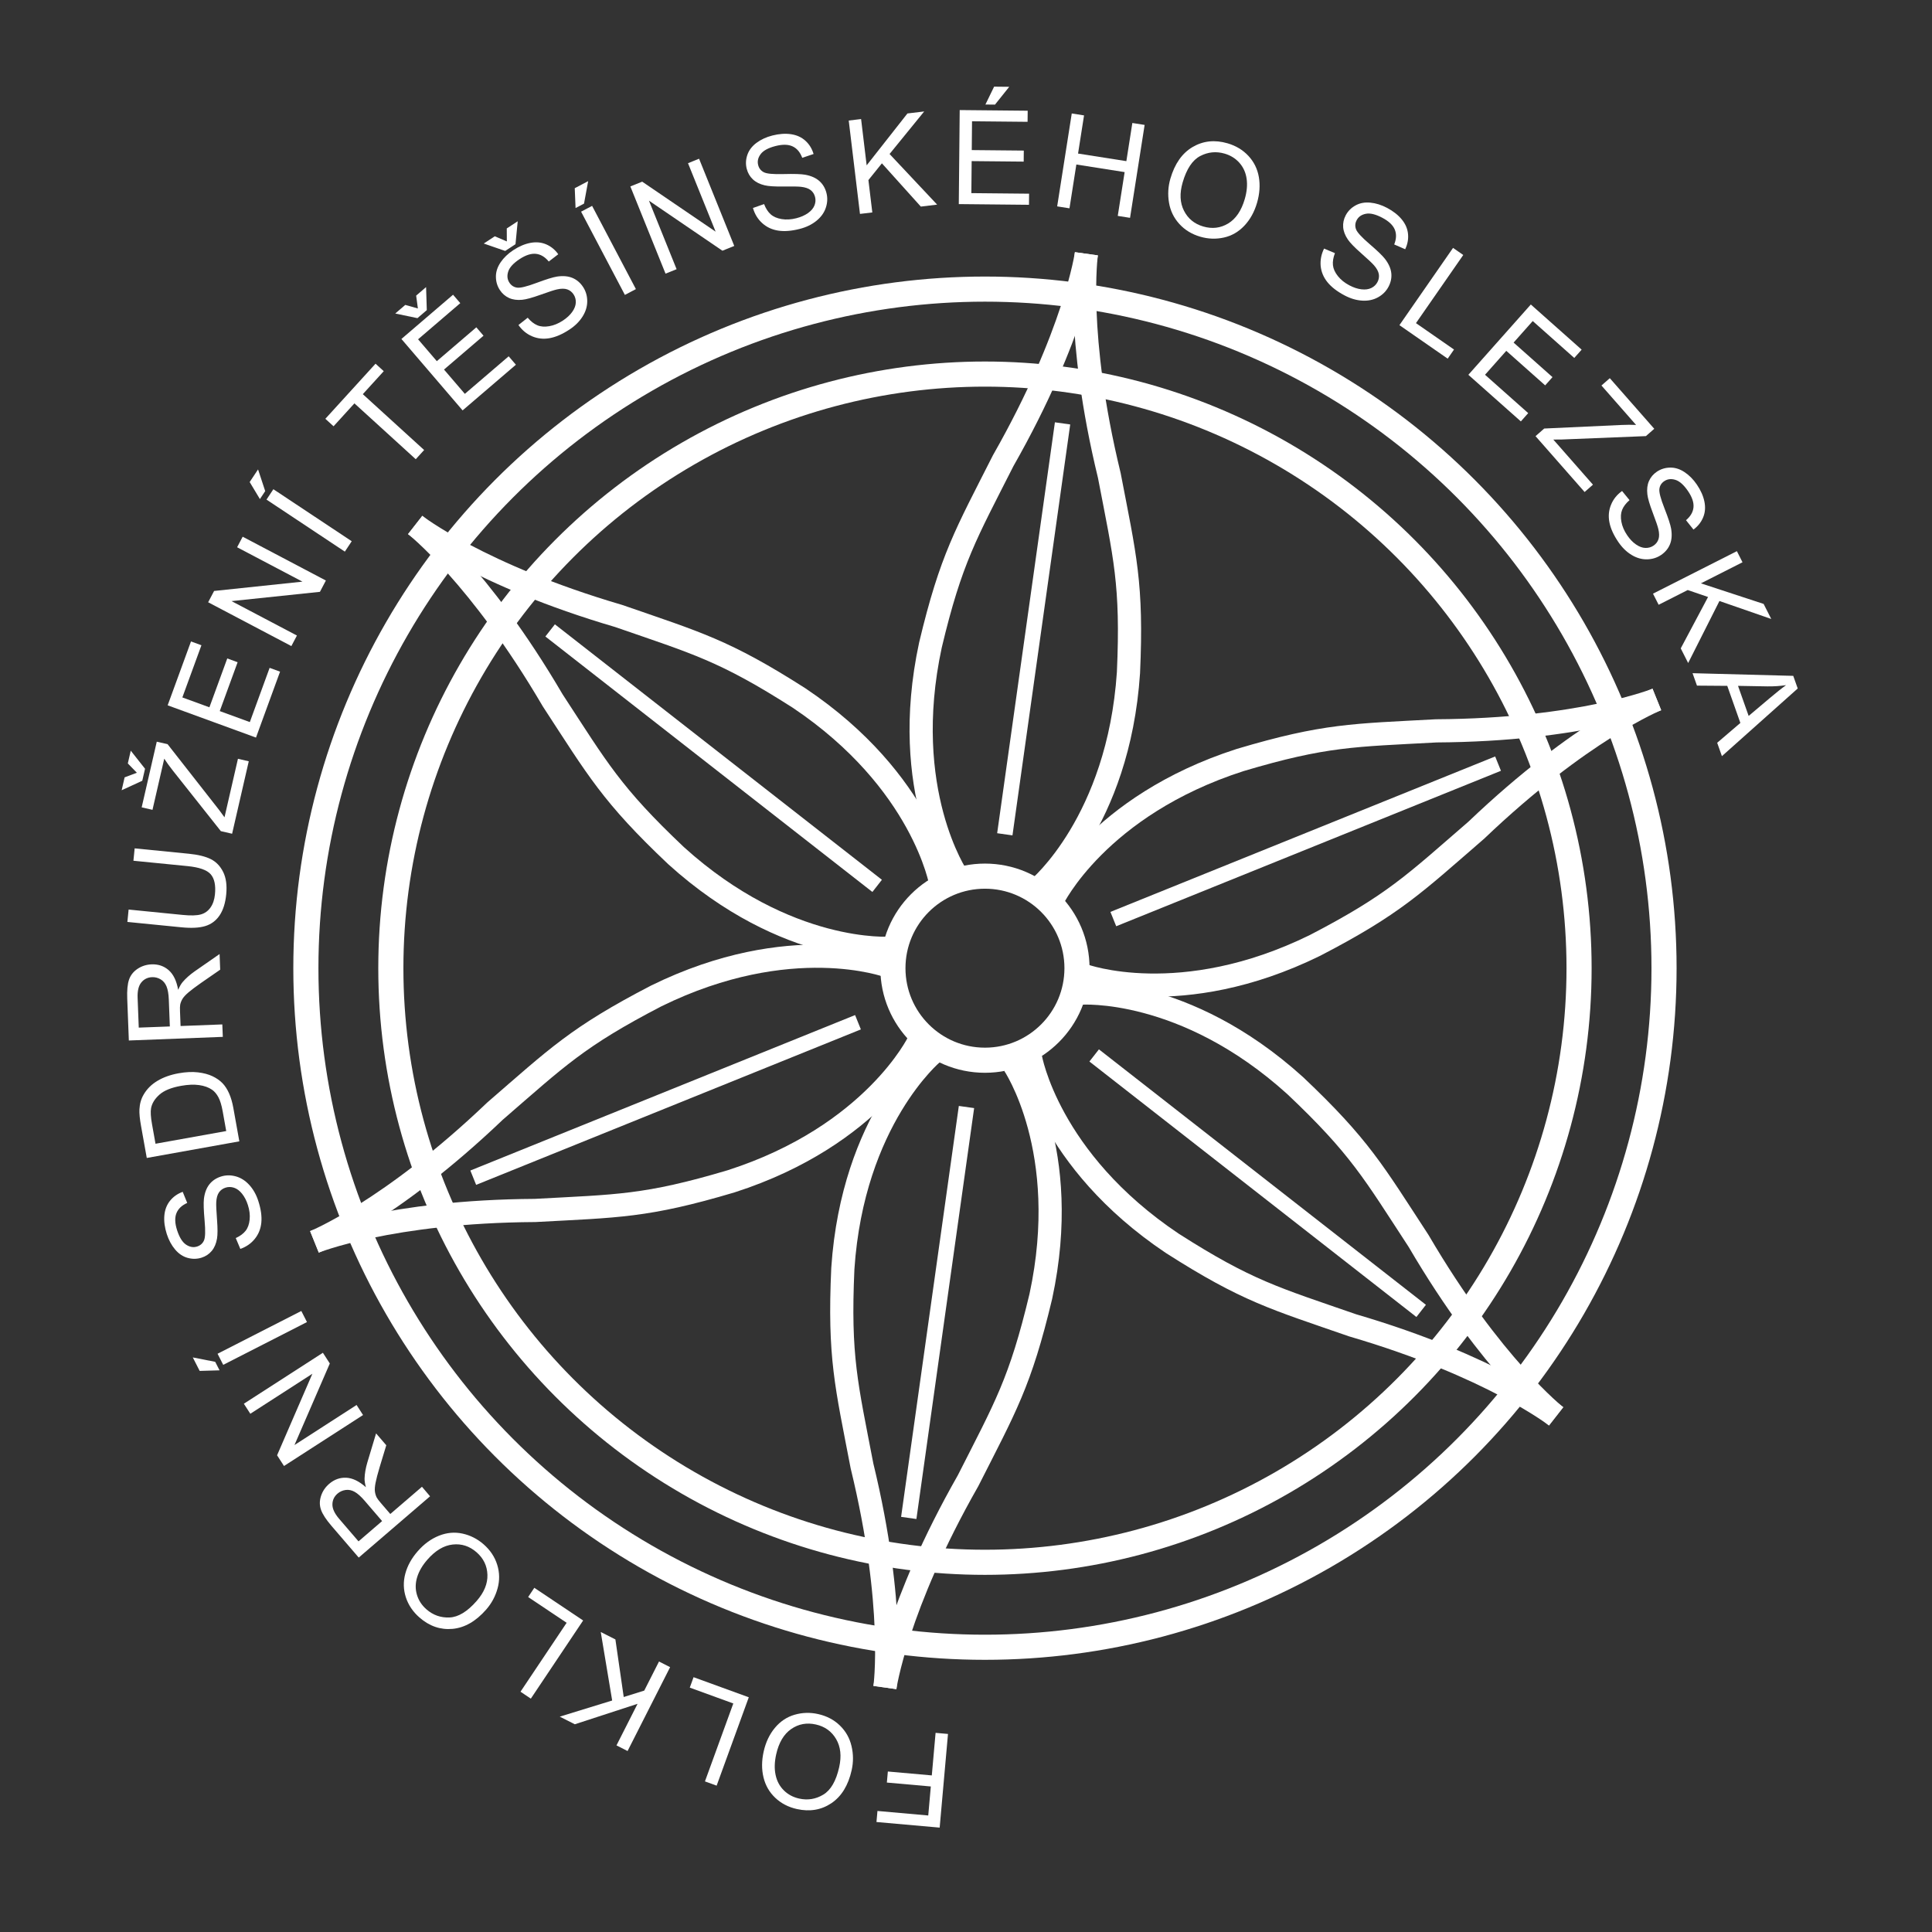 <?xml version="1.0" encoding="utf-8"?>
<!-- Generator: Adobe Illustrator 24.2.1, SVG Export Plug-In . SVG Version: 6.00 Build 0)  -->
<svg version="1.1" id="Layer_1" xmlns="http://www.w3.org/2000/svg" xmlns:xlink="http://www.w3.org/1999/xlink" x="0px" y="0px"
	 viewBox="0 0 1000 1000" style="enable-background:new 0 0 1000 1000;" xml:space="preserve">
<rect x="0" y="0" width="1000" height="1000" fill="#333333" stroke="none"/>
<style type="text/css">
	.st0{fill:none;stroke:#FFFFFF;stroke-width:12;stroke-miterlimit:10;}
	.st1{fill:none;stroke:#FFFFFF;stroke-width:8;stroke-miterlimit:10;}
	.st2{opacity:0;fill:none;stroke:#FFFFFF;stroke-width:10;stroke-miterlimit:10;}
	.st3{fill:none;stroke:#FFFFFF;stroke-width:13;stroke-miterlimit:10;}
	.st4{fill:#FFFFFF;}
</style>
<g id="FSTS">
	<g>
		<g>
			<path class="st0" d="M857.58,362.04c0,0-39.12,15.8-114.22,16.25c-42.63,2.33-57.39,1.97-101.46,15.09
				c-73.7,23.71-97.01,72.15-97.01,72.15"/>
			<path class="st0" d="M857.58,362.04c0,0-39.12,15.8-93.45,67.66c-32.28,27.94-42.65,38.45-83.46,59.63
				c-69.49,34.14-119.91,15.49-119.91,15.49"/>
			<line class="st1" x1="775.39" y1="395.25" x2="576.25" y2="475.71"/>
			<line class="st2" x1="551.76" y1="485.61" x2="510.17" y2="502.41"/>
		</g>
		<g>
			<path class="st0" d="M805.44,733.09c0,0-33.25-25.97-71.19-90.79c-23.34-35.75-30.4-48.72-63.79-80.32
				c-57.39-51.97-110.99-47.94-110.99-47.94"/>
			<path class="st0" d="M805.44,733.09c0,0-33.25-25.97-105.32-47.1c-40.34-13.99-54.63-17.71-93.37-42.46
				c-64.31-43.11-73.37-96.1-73.37-96.1"/>
			<line class="st1" x1="735.59" y1="678.52" x2="566.34" y2="546.29"/>
			<line class="st2" x1="545.51" y1="530.02" x2="510.17" y2="502.41"/>
		</g>
		<g>
			<path class="st0" d="M458.03,873.46c0,0,5.87-41.78,43.04-107.05c19.29-38.08,26.99-50.69,37.66-95.41
				c16.32-75.68-13.98-120.09-13.98-120.09"/>
			<path class="st0" d="M458.03,873.46c0,0,5.87-41.78-11.87-114.76c-8.05-41.93-11.98-56.16-9.91-102.09
				c5.17-77.25,46.54-111.59,46.54-111.59"/>
			<line class="st1" x1="470.37" y1="785.68" x2="500.25" y2="572.99"/>
			<line class="st2" x1="503.93" y1="546.82" x2="510.17" y2="502.41"/>
		</g>
		<g>
			<path class="st0" d="M162.76,642.78c0,0,39.12-15.8,114.22-16.25c42.63-2.33,57.39-1.97,101.46-15.09
				c73.7-23.71,97.01-72.15,97.01-72.15"/>
			<path class="st0" d="M162.76,642.78c0,0,39.12-15.8,93.45-67.66c32.28-27.94,42.65-38.45,83.46-59.63
				C409.16,481.35,459.58,500,459.58,500"/>
			<line class="st1" x1="244.95" y1="609.57" x2="444.09" y2="529.11"/>
			<line class="st2" x1="468.59" y1="519.21" x2="510.17" y2="502.41"/>
		</g>
		<g>
			<path class="st0" d="M214.9,271.73c0,0,33.25,25.97,71.19,90.79c23.34,35.75,30.4,48.72,63.79,80.32
				c57.39,51.97,110.99,47.94,110.99,47.94"/>
			<path class="st0" d="M214.9,271.73c0,0,33.25,25.97,105.32,47.1c40.34,13.99,54.63,17.71,93.37,42.46
				c64.31,43.11,73.37,96.1,73.37,96.1"/>
			<line class="st1" x1="284.75" y1="326.3" x2="454.01" y2="458.53"/>
			<line class="st2" x1="474.83" y1="474.8" x2="510.17" y2="502.41"/>
		</g>
		<g>
			<path class="st0" d="M562.31,131.36c0,0-5.87,41.78-43.04,107.05c-19.29,38.08-26.99,50.69-37.66,95.41
				c-16.32,75.68,13.98,120.09,13.98,120.09"/>
			<path class="st0" d="M562.31,131.36c0,0-5.87,41.78,11.87,114.76c8.05,41.93,11.98,56.16,9.91,102.09
				c-5.17,77.25-46.54,111.59-46.54,111.59"/>
			<line class="st1" x1="549.98" y1="219.14" x2="520.09" y2="431.83"/>
			<line class="st2" x1="516.41" y1="457.99" x2="510.17" y2="502.41"/>
		</g>
	</g>
	<g>
		<circle class="st3" cx="509.81" cy="501.13" r="47.64"/>
		<circle class="st3" cx="509.81" cy="501.13" r="307.51"/>
		<circle class="st3" cx="509.81" cy="501.13" r="351.49"/>
	</g>
	<g>
		<path class="st4" d="M490.68,897.49l-4.31,48.48l-32.71-2.9l0.51-5.72l26.29,2.34l1.33-15.02l-22.75-2.02l0.51-5.72l22.75,2.02
			l1.96-22.03L490.68,897.49z"/>
		<path class="st4" d="M440.82,916.23c-1.76,7.88-5.26,13.58-10.49,17.1c-5.23,3.51-11.2,4.52-17.89,3.02
			c-4.38-0.98-8.1-2.91-11.16-5.8s-5.08-6.4-6.09-10.57c-1.01-4.16-0.98-8.62,0.08-13.37c1.08-4.82,3.01-8.91,5.81-12.27
			s6.19-5.63,10.19-6.79s8.07-1.28,12.19-0.35c4.47,1,8.23,2.97,11.26,5.92c3.04,2.95,5.05,6.49,6.02,10.64
			C441.73,907.91,441.75,912.06,440.82,916.23z M434.36,914.68c1.28-5.72,0.75-10.58-1.59-14.56c-2.34-3.98-5.83-6.49-10.48-7.53
			c-4.73-1.06-9-0.27-12.8,2.38c-3.8,2.64-6.39,7.02-7.75,13.13c-0.86,3.87-0.97,7.39-0.3,10.56c0.66,3.18,2.07,5.84,4.23,7.99
			c2.16,2.15,4.81,3.58,7.94,4.28c4.45,0.99,8.62,0.32,12.51-2.02C430.02,926.58,432.76,921.83,434.36,914.68z"/>
		<path class="st4" d="M387.57,878.51l-16.64,45.74l-6.05-2.2l14.68-40.34l-22.53-8.2l1.96-5.4L387.57,878.51z"/>
		<path class="st4" d="M346.85,862.92l-22.02,43.41l-5.74-2.92L330,881.89l-32.48,10.59l-7.79-3.95l27.13-8.35l-5.91-35.46
			l7.58,3.84l4.31,29.81l10.62-3.32L341.1,860L346.85,862.92z"/>
		<path class="st4" d="M301.83,838.76l-27.07,40.45l-5.35-3.58l23.88-35.68l-19.92-13.33l3.19-4.78L301.83,838.76z"/>
		<path class="st4" d="M251.65,833.1c-5.32,6.08-11.12,9.41-17.39,10c-6.27,0.58-11.99-1.38-17.16-5.9
			c-3.38-2.96-5.72-6.43-7.03-10.43c-1.3-3.99-1.4-8.06-0.3-12.19s3.26-8.04,6.47-11.7c3.25-3.72,6.91-6.38,10.97-8
			c4.06-1.62,8.13-1.98,12.2-1.09c4.07,0.9,7.69,2.74,10.88,5.52c3.45,3.02,5.8,6.55,7.06,10.59s1.33,8.12,0.2,12.22
			C256.43,826.22,254.46,829.89,251.65,833.1z M246.72,828.65c3.86-4.41,5.72-8.93,5.57-13.55c-0.15-4.62-2.02-8.49-5.6-11.63
			c-3.65-3.19-7.77-4.54-12.38-4.03c-4.6,0.5-8.97,3.11-13.09,7.83c-2.61,2.98-4.38,6.03-5.32,9.13c-0.94,3.11-0.97,6.12-0.1,9.04
			c0.87,2.92,2.51,5.44,4.93,7.55c3.43,3,7.42,4.41,11.95,4.21C237.21,837.02,241.89,834.17,246.72,828.65z"/>
		<path class="st4" d="M222.6,774.48l-36.92,31.72l-14.07-16.37c-2.83-3.29-4.65-6.08-5.45-8.36c-0.81-2.28-0.81-4.66-0.01-7.13
			c0.8-2.47,2.21-4.57,4.25-6.32c2.62-2.25,5.56-3.3,8.81-3.15c3.25,0.15,6.65,1.79,10.18,4.91c-0.49-1.83-0.72-3.33-0.69-4.53
			c0.08-2.55,0.56-5.31,1.43-8.27l4.53-15.06l5.28,6.14l-3.48,11.48c-0.99,3.33-1.68,5.96-2.06,7.9c-0.38,1.93-0.49,3.47-0.34,4.6
			c0.16,1.13,0.47,2.16,0.93,3.07c0.36,0.65,1.08,1.61,2.16,2.87l4.87,5.66l16.39-14.09L222.6,774.48z M197.78,787.31l-9.02-10.5
			c-1.92-2.23-3.65-3.78-5.19-4.64c-1.54-0.86-3.1-1.18-4.68-0.96c-1.58,0.22-2.96,0.84-4.16,1.86c-1.75,1.5-2.64,3.37-2.67,5.6
			c-0.04,2.23,1.12,4.72,3.47,7.46l10.04,11.68L197.78,787.31z"/>
		<path class="st4" d="M187.91,732.42l-40.91,26.38l-3.58-5.55l18.27-42.2l-32.12,20.71l-3.35-5.19l40.91-26.38l3.58,5.55
			l-18.29,42.21l32.15-20.73L187.91,732.42z"/>
		<path class="st4" d="M113.64,709.28l-10.29,0.3l-3.56-6.98l11.6,2.28L113.64,709.28z M158.89,684.3l-43.35,22.14l-2.93-5.74
			l43.35-22.14L158.89,684.3z"/>
		<path class="st4" d="M124.4,646.44l-2.37-5.62c2.23-1.02,3.92-2.27,5.09-3.75c1.16-1.48,1.86-3.42,2.1-5.82
			c0.24-2.4-0.07-4.92-0.92-7.55c-0.75-2.34-1.77-4.29-3.04-5.86c-1.27-1.57-2.65-2.59-4.15-3.08c-1.49-0.48-2.96-0.49-4.39-0.03
			c-1.45,0.47-2.59,1.3-3.4,2.49c-0.81,1.19-1.28,2.88-1.39,5.05c-0.08,1.4,0.05,4.39,0.4,8.98c0.35,4.58,0.35,7.88-0.01,9.88
			c-0.45,2.59-1.35,4.7-2.72,6.34c-1.37,1.64-3.11,2.8-5.24,3.49c-2.34,0.75-4.74,0.79-7.2,0.12c-2.46-0.67-4.63-2.11-6.5-4.32
			c-1.88-2.21-3.31-4.88-4.32-7.99c-1.11-3.44-1.53-6.64-1.27-9.62c0.26-2.98,1.24-5.52,2.93-7.63c1.69-2.1,3.88-3.65,6.57-4.63
			l2.34,5.74c-2.83,1.26-4.69,3.04-5.6,5.35c-0.91,2.3-0.79,5.24,0.36,8.8c1.2,3.71,2.75,6.19,4.65,7.45
			c1.91,1.26,3.82,1.58,5.73,0.96c1.66-0.54,2.84-1.58,3.53-3.13c0.69-1.53,0.8-4.96,0.32-10.31c-0.48-5.35-0.59-9.08-0.35-11.21
			c0.37-3.1,1.31-5.6,2.8-7.5c1.49-1.9,3.48-3.25,5.97-4.05c2.46-0.79,5.02-0.84,7.65-0.13c2.64,0.71,4.99,2.19,7.05,4.44
			c2.06,2.25,3.63,5.04,4.69,8.34c1.35,4.19,1.87,7.9,1.56,11.13c-0.31,3.23-1.43,6.04-3.37,8.45
			C129.97,643.61,127.47,645.35,124.4,646.44z"/>
		<path class="st4" d="M123.88,590.76l-47.91,8.6l-2.96-16.5c-0.67-3.72-0.95-6.61-0.84-8.65c0.14-2.86,0.86-5.41,2.17-7.64
			c1.68-2.91,4.07-5.29,7.17-7.14c3.1-1.85,6.78-3.16,11.05-3.92c3.64-0.65,6.94-0.8,9.9-0.46c2.96,0.35,5.48,1.02,7.56,2.02
			c2.08,1,3.79,2.19,5.13,3.58c1.34,1.39,2.48,3.15,3.43,5.29c0.95,2.14,1.68,4.65,2.2,7.55L123.88,590.76z M117.09,585.43
			l-1.83-10.23c-0.57-3.16-1.31-5.58-2.22-7.28c-0.91-1.69-2-2.98-3.25-3.85c-1.77-1.23-4-2.04-6.69-2.43
			c-2.69-0.38-5.84-0.25-9.46,0.4c-5.01,0.9-8.71,2.41-11.11,4.54c-2.4,2.13-3.84,4.45-4.33,6.97c-0.35,1.82-0.19,4.61,0.49,8.38
			L80.49,592L117.09,585.43z"/>
		<path class="st4" d="M115.33,536.68l-48.64,1.88l-0.83-21.57c-0.17-4.33,0.14-7.65,0.93-9.94c0.79-2.29,2.26-4.15,4.42-5.59
			c2.16-1.44,4.58-2.2,7.25-2.31c3.45-0.13,6.4,0.87,8.85,3.01c2.45,2.14,4.09,5.54,4.91,10.18c0.75-1.73,1.51-3.06,2.27-3.97
			c1.65-1.95,3.74-3.81,6.26-5.59l12.91-8.97l0.31,8.1l-9.87,6.83c-2.85,1.99-5.02,3.63-6.52,4.9c-1.5,1.28-2.54,2.41-3.13,3.39
			c-0.58,0.99-0.98,1.98-1.18,2.99c-0.13,0.73-0.16,1.93-0.09,3.59l0.29,7.46l21.6-0.83L115.33,536.68z M87.91,531.29l-0.53-13.84
			c-0.11-2.94-0.51-5.23-1.18-6.87c-0.67-1.63-1.69-2.86-3.06-3.67c-1.37-0.81-2.84-1.19-4.41-1.13c-2.3,0.09-4.16,1-5.58,2.72
			c-1.42,1.73-2.06,4.39-1.92,8l0.59,15.39L87.91,531.29z"/>
		<path class="st4" d="M69.06,445.52l0.64-6.41l27.99,2.78c4.87,0.48,8.68,1.42,11.43,2.8s4.89,3.61,6.4,6.66
			c1.51,3.05,2.03,6.92,1.57,11.58c-0.45,4.54-1.6,8.17-3.45,10.9s-4.32,4.56-7.4,5.5c-3.09,0.94-7.19,1.15-12.33,0.64l-27.98-2.78
			l0.64-6.41l27.95,2.78c4.21,0.42,7.35,0.33,9.42-0.25c2.07-0.58,3.74-1.77,5.01-3.57c1.27-1.8,2.04-4.07,2.31-6.83
			c0.47-4.71-0.27-8.18-2.2-10.39c-1.94-2.22-5.95-3.63-12.03-4.23L69.06,445.52z"/>
		<path class="st4" d="M70.84,399.97l-4.68-4.82l1.52-6.6l7.39,9.36l-1.43,6.21l-10.67,4.91l1.53-6.67L70.84,399.97z M120.14,431.54
			l-5.83-1.34l-24.8-31.29c-1.76-2.22-3.26-4.29-4.5-6.21l-6.08,26.47l-5.6-1.29l7.81-33.98l5.6,1.29l26.79,34.2l2.67,3.65
			l6.96-30.29l5.6,1.29L120.14,431.54z"/>
		<path class="st4" d="M132.5,381.77l-45.72-16.7l12.08-33.06l5.4,1.97l-9.87,27.01l14,5.11l9.24-25.29l5.36,1.96l-9.24,25.29
			l15.56,5.69l10.25-28.07l5.4,1.97L132.5,381.77z"/>
		<path class="st4" d="M150.81,334.41l-43.07-22.68l3.08-5.85l45.73-4.82l-33.82-17.8l2.88-5.46l43.07,22.68l-3.08,5.85l-45.76,4.8
			l33.85,17.82L150.81,334.41z"/>
		<path class="st4" d="M134.53,258.32l-5.3-8.82l4.34-6.53l3.7,11.23L134.53,258.32z M178.49,285.52l-40.55-26.93l3.56-5.37
			l40.55,26.92L178.49,285.52z"/>
		<path class="st4" d="M215.19,237.69l-31.74-28.91l-10.8,11.86l-4.25-3.87l25.98-28.52l4.25,3.87l-10.84,11.9l31.74,28.91
			L215.19,237.69z"/>
		<path class="st4" d="M216.3,159.67l-0.9-6.66l5.14-4.41l0.37,11.92l-4.84,4.15l-11.49-2.4l5.19-4.45L216.3,159.67z M239.44,212.42
			l-31.67-36.97l26.73-22.9l3.74,4.36l-21.84,18.71l9.7,11.32l20.45-17.52l3.72,4.34l-20.45,17.52l10.78,12.58l22.69-19.44
			l3.74,4.36L239.44,212.42z"/>
		<path class="st4" d="M262.34,124.96l-0.04-6.72l5.67-3.71l-1.15,11.87l-5.33,3.49l-11.1-3.84l5.72-3.75L262.34,124.96z
			 M268.35,168.23l4.79-3.78c1.58,1.88,3.23,3.18,4.97,3.91c1.73,0.73,3.79,0.89,6.17,0.48c2.38-0.41,4.73-1.37,7.04-2.89
			c2.05-1.35,3.67-2.84,4.84-4.48c1.17-1.64,1.8-3.25,1.87-4.82c0.07-1.57-0.31-2.98-1.13-4.24c-0.84-1.28-1.94-2.15-3.3-2.62
			c-1.37-0.47-3.11-0.47-5.24,0c-1.37,0.29-4.22,1.21-8.55,2.77c-4.33,1.55-7.5,2.42-9.52,2.61c-2.61,0.26-4.89-0.06-6.83-0.94
			c-1.94-0.88-3.53-2.26-4.75-4.13c-1.35-2.05-2.02-4.36-2.03-6.91c-0.01-2.55,0.81-5.02,2.44-7.42c1.63-2.39,3.82-4.49,6.56-6.29
			c3.02-1.98,6-3.24,8.94-3.78c2.94-0.54,5.65-0.27,8.13,0.8c2.48,1.07,4.55,2.78,6.2,5.1l-4.91,3.77
			c-1.96-2.39-4.18-3.72-6.64-3.98c-2.46-0.26-5.26,0.63-8.39,2.68c-3.26,2.14-5.24,4.29-5.95,6.46c-0.71,2.17-0.51,4.1,0.6,5.78
			c0.96,1.46,2.27,2.32,3.95,2.57c1.66,0.26,5-0.54,10.02-2.42c5.03-1.88,8.6-2.98,10.71-3.31c3.09-0.46,5.74-0.22,7.97,0.71
			c2.23,0.94,4.06,2.5,5.49,4.68c1.42,2.17,2.14,4.61,2.15,7.34s-0.79,5.39-2.42,7.97c-1.63,2.59-3.89,4.83-6.8,6.74
			c-3.68,2.42-7.12,3.9-10.32,4.46c-3.19,0.56-6.21,0.22-9.04-1S270.21,170.9,268.35,168.23z"/>
		<path class="st4" d="M297.91,107.69l-0.42-10.28l6.94-3.65l-2.14,11.63L297.91,107.69z M323.44,152.64l-22.67-43.08l5.7-3
			l22.67,43.08L323.44,152.64z"/>
		<path class="st4" d="M344.48,141.64L326.27,96.5l6.13-2.47l38.01,25.88l-14.3-35.44l5.73-2.31l18.21,45.14l-6.13,2.47
			l-38.02-25.91l14.31,35.47L344.48,141.64z"/>
		<path class="st4" d="M389.73,107.65l5.76-2.02c0.88,2.29,2.02,4.06,3.43,5.31c1.4,1.25,3.3,2.07,5.68,2.46
			c2.38,0.39,4.92,0.24,7.6-0.45c2.38-0.61,4.39-1.5,6.04-2.67c1.64-1.17,2.75-2.49,3.33-3.95c0.58-1.46,0.68-2.92,0.31-4.38
			c-0.38-1.48-1.14-2.66-2.28-3.55s-2.79-1.45-4.96-1.7c-1.39-0.17-4.39-0.22-8.98-0.16s-7.88-0.14-9.86-0.62
			c-2.55-0.6-4.6-1.64-6.15-3.11c-1.55-1.47-2.6-3.28-3.15-5.45c-0.61-2.38-0.5-4.78,0.33-7.19c0.82-2.41,2.4-4.49,4.72-6.22
			c2.32-1.73,5.07-3.01,8.24-3.81c3.5-0.89,6.72-1.11,9.68-0.67c2.96,0.45,5.43,1.58,7.43,3.4c1.99,1.82,3.4,4.1,4.21,6.84
			l-5.87,1.98c-1.08-2.9-2.74-4.88-4.99-5.92c-2.24-1.05-5.18-1.11-8.8-0.19c-3.78,0.96-6.35,2.36-7.72,4.18
			c-1.37,1.82-1.81,3.71-1.31,5.66c0.43,1.7,1.4,2.93,2.9,3.72c1.48,0.79,4.9,1.11,10.27,0.96c5.36-0.14,9.1-0.03,11.21,0.35
			c3.07,0.57,5.5,1.65,7.31,3.26c1.8,1.61,3.03,3.68,3.67,6.21c0.64,2.51,0.52,5.06-0.35,7.64c-0.87,2.59-2.5,4.84-4.87,6.76
			c-2.38,1.92-5.25,3.31-8.62,4.17c-4.27,1.09-8,1.38-11.21,0.87c-3.2-0.51-5.94-1.8-8.22-3.88
			C392.2,113.39,390.62,110.78,389.73,107.65z"/>
		<path class="st4" d="M445.12,110.72l-5.82-48.33l6.4-0.77l2.88,23.96l21.11-26.85l8.67-1.04l-17.92,22.02l24.62,26.2l-8.44,1.02
			l-20.15-22.39l-6.98,8.67l2.02,16.75L445.12,110.72z"/>
		<path class="st4" d="M496.27,105.64l0.47-48.67l35.19,0.34l-0.06,5.74l-28.75-0.28l-0.14,14.91l26.93,0.26l-0.05,5.71l-26.93-0.26
			l-0.16,16.57l29.88,0.29l-0.05,5.75L496.27,105.64z M510.05,54.1l4.5-9.25l7.83,0.08L515,54.15L510.05,54.1z"/>
		<path class="st4" d="M547.19,106.82l7.55-48.09l6.36,1L558,79.48L583,83.41l3.1-19.75l6.36,1l-7.55,48.09l-6.36-1l3.56-22.67
			l-24.99-3.93l-3.56,22.67L547.19,106.82z"/>
		<path class="st4" d="M605.79,92.47c2.26-7.76,6.11-13.22,11.55-16.4c5.44-3.18,11.46-3.81,18.05-1.89
			c4.31,1.26,7.9,3.42,10.77,6.49c2.86,3.07,4.67,6.71,5.41,10.93c0.74,4.22,0.43,8.66-0.92,13.34c-1.38,4.74-3.57,8.7-6.57,11.88
			c-3,3.18-6.54,5.23-10.6,6.13c-4.07,0.9-8.13,0.76-12.19-0.42c-4.4-1.28-8.02-3.49-10.87-6.62s-4.63-6.8-5.34-11
			C604.36,100.72,604.6,96.57,605.79,92.47z M612.14,94.42c-1.64,5.63-1.42,10.51,0.67,14.63s5.41,6.85,9.98,8.18
			c4.65,1.36,8.96,0.83,12.92-1.56c3.96-2.4,6.81-6.6,8.57-12.62c1.11-3.8,1.43-7.31,0.97-10.52c-0.46-3.21-1.7-5.96-3.72-8.24
			c-2.02-2.28-4.57-3.87-7.65-4.77c-4.38-1.27-8.58-0.87-12.61,1.22C617.23,82.82,614.19,87.39,612.14,94.42z"/>
		<path class="st4" d="M685.34,128.66l5.62,2.37c-0.88,2.29-1.23,4.37-1.03,6.24c0.2,1.87,1.05,3.75,2.56,5.64
			c1.51,1.89,3.48,3.48,5.93,4.77c2.17,1.15,4.26,1.84,6.26,2.07s3.71,0,5.12-0.69c1.41-0.7,2.46-1.71,3.17-3.04
			c0.71-1.35,0.95-2.74,0.7-4.16c-0.25-1.42-1.09-2.95-2.53-4.59c-0.92-1.06-3.1-3.11-6.55-6.15c-3.45-3.04-5.75-5.4-6.89-7.08
			c-1.49-2.16-2.31-4.31-2.48-6.44c-0.16-2.13,0.28-4.18,1.32-6.16c1.15-2.17,2.84-3.88,5.07-5.11c2.23-1.24,4.79-1.72,7.67-1.44
			c2.88,0.27,5.78,1.18,8.67,2.71c3.19,1.69,5.73,3.69,7.62,6c1.89,2.31,2.97,4.82,3.22,7.51c0.26,2.69-0.24,5.32-1.47,7.9
			l-5.68-2.48c1.14-2.88,1.24-5.45,0.28-7.74c-0.96-2.28-3.09-4.3-6.4-6.05c-3.44-1.82-6.29-2.52-8.53-2.09
			c-2.24,0.43-3.84,1.53-4.78,3.31c-0.82,1.55-0.93,3.11-0.34,4.7c0.57,1.58,2.89,4.11,6.96,7.61c4.07,3.49,6.77,6.09,8.07,7.78
			c1.89,2.48,2.97,4.92,3.23,7.32c0.26,2.4-0.22,4.76-1.45,7.07c-1.21,2.29-3.01,4.1-5.39,5.43c-2.38,1.33-5.1,1.91-8.15,1.74
			c-3.05-0.17-6.11-1.07-9.19-2.7c-3.89-2.06-6.86-4.35-8.89-6.88c-2.03-2.53-3.19-5.33-3.49-8.4
			C683.32,134.57,683.9,131.58,685.34,128.66z"/>
		<path class="st4" d="M724.34,168.3l27.75-39.99l5.29,3.67l-24.48,35.27l19.69,13.67l-3.27,4.72L724.34,168.3z"/>
		<path class="st4" d="M760.02,194l32.33-36.39l26.31,23.37l-3.82,4.29l-21.5-19.1l-9.9,11.15l20.13,17.88l-3.79,4.27l-20.13-17.88
			l-11,12.39L791,213.83l-3.81,4.29L760.02,194z"/>
		<path class="st4" d="M794.79,225.75l4.49-3.94l39.88-1.84c2.83-0.13,5.39-0.14,7.67-0.02l-17.92-20.41l4.32-3.79l23.01,26.19
			l-4.32,3.79l-43.4,1.75l-4.52,0.04l20.51,23.35l-4.32,3.79L794.79,225.75z"/>
		<path class="st4" d="M839.58,254.14l3.86,4.73c-1.85,1.61-3.13,3.28-3.83,5.03c-0.7,1.75-0.82,3.81-0.38,6.18s1.45,4.7,3.01,6.99
			c1.38,2.03,2.9,3.62,4.57,4.76c1.66,1.14,3.28,1.74,4.85,1.78c1.57,0.04,2.98-0.36,4.22-1.2c1.26-0.86,2.12-1.98,2.56-3.35
			c0.45-1.37,0.41-3.12-0.09-5.24c-0.31-1.37-1.28-4.2-2.91-8.5c-1.63-4.3-2.55-7.46-2.77-9.48c-0.3-2.61-0.03-4.89,0.83-6.84
			c0.85-1.96,2.2-3.56,4.05-4.82c2.03-1.38,4.32-2.1,6.87-2.15c2.55-0.05,5.04,0.72,7.46,2.32c2.42,1.59,4.55,3.74,6.4,6.45
			c2.03,2.98,3.34,5.94,3.93,8.87c0.59,2.93,0.37,5.65-0.67,8.14s-2.7,4.59-5,6.29l-3.86-4.84c2.36-2.01,3.65-4.24,3.87-6.71
			c0.22-2.47-0.72-5.25-2.82-8.34c-2.19-3.22-4.38-5.17-6.56-5.84c-2.18-0.67-4.11-0.44-5.77,0.69c-1.45,0.98-2.28,2.31-2.5,3.99
			c-0.24,1.66,0.63,4.99,2.59,9.98s3.13,8.55,3.49,10.65c0.51,3.08,0.32,5.74-0.58,7.98c-0.9,2.24-2.42,4.1-4.58,5.57
			c-2.14,1.46-4.58,2.22-7.31,2.28c-2.73,0.06-5.4-0.7-8.01-2.28s-4.9-3.81-6.85-6.68c-2.48-3.64-4.02-7.06-4.63-10.24
			s-0.33-6.2,0.85-9.05C835.02,258.42,836.93,256.04,839.58,254.14z"/>
		<path class="st4" d="M855.59,307.28l43.42-22l2.91,5.75l-21.53,10.91l32.46,10.65l3.95,7.79l-26.82-9.3l-16.19,32.1l-3.84-7.58
			l14.14-26.6l-10.53-3.6l-15.05,7.63L855.59,307.28z"/>
		<path class="st4" d="M876.06,348.44l52.12,1.38l2.32,6.54l-39.24,35.02l-2.45-6.92l12-10.27L894.03,355l-15.68-0.12L876.06,348.44
			z M899.59,355l5.51,15.56l11.01-9.29c3.34-2.83,6.13-5.04,8.36-6.63c-3.15,0.46-6.36,0.67-9.64,0.63L899.59,355z"/>
	</g>
</g>
</svg>
